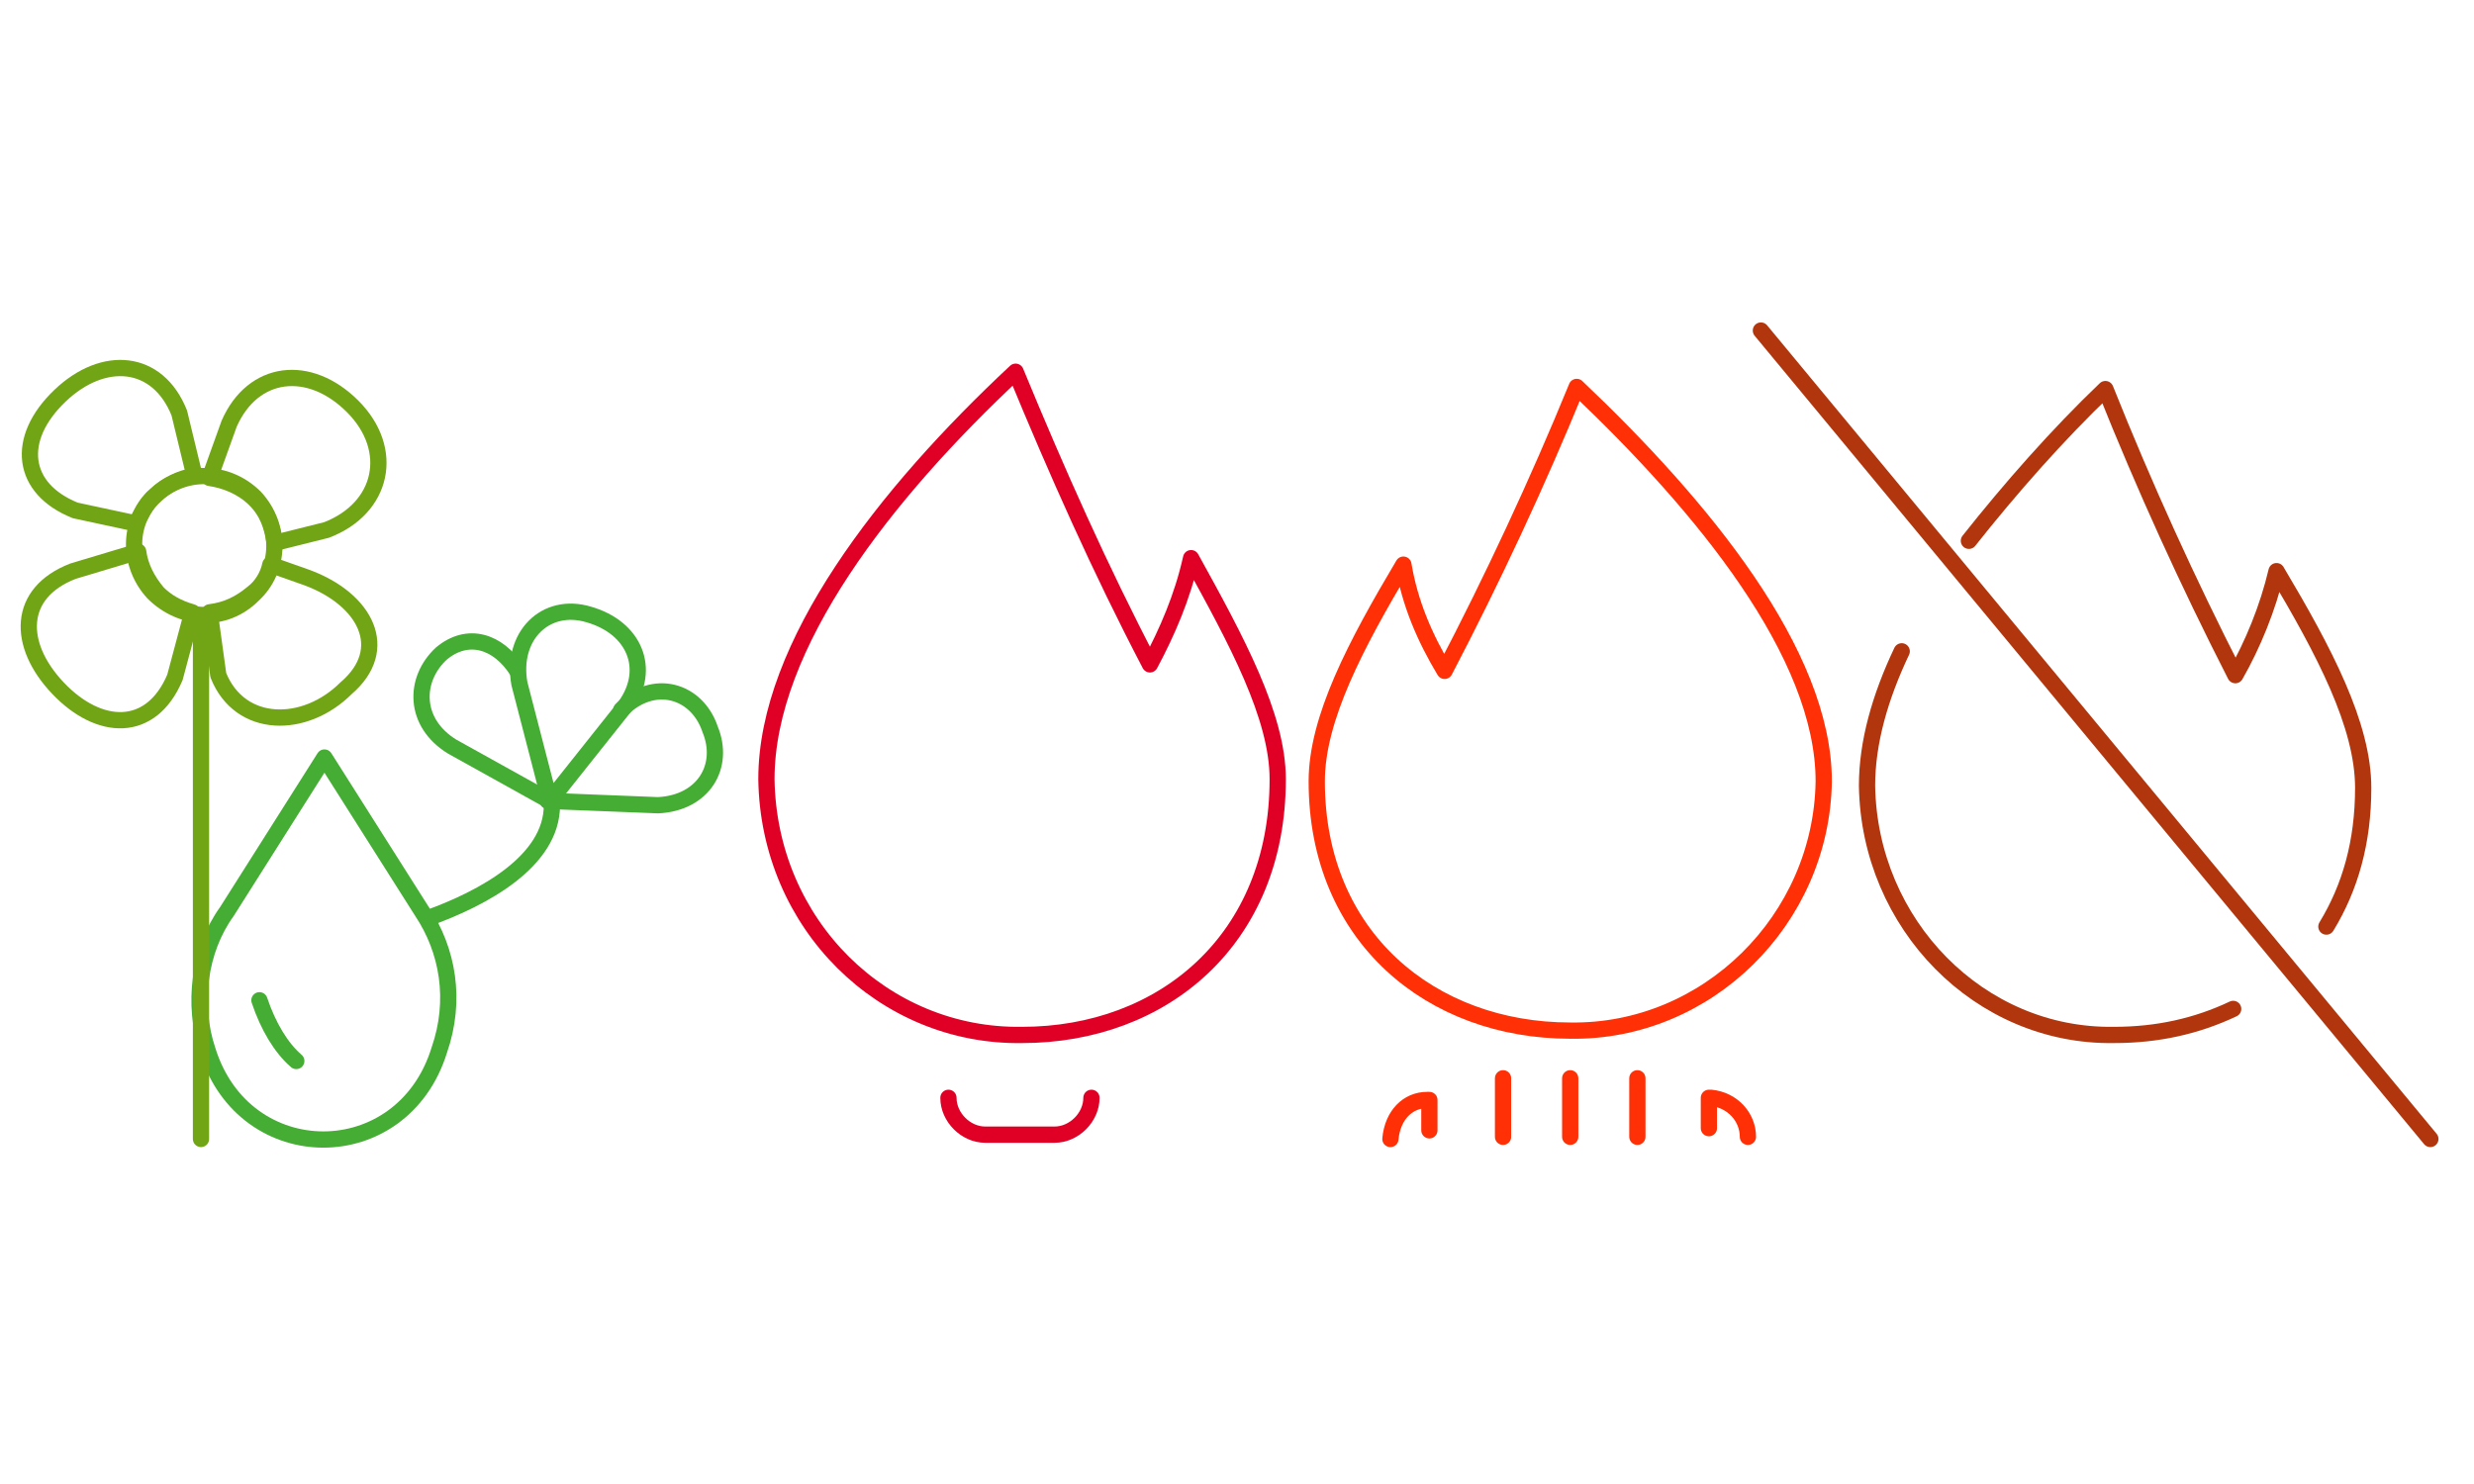 <?xml version="1.0" encoding="UTF-8"?>
<svg xmlns="http://www.w3.org/2000/svg" xmlns:xlink="http://www.w3.org/1999/xlink" width="250" zoomAndPan="magnify" viewBox="0 0 187.5 112.5" height="150" preserveAspectRatio="xMidYMid meet" version="1.0">
  <path stroke-linecap="round" transform="matrix(1.642, 0, 0, 1.643, -0.204, -48.382)" fill="none" stroke-linejoin="round" d="M 107.501 72.2 C 108.6 70.4 109.2 68.301 109.2 65.8 C 109.2 62.899 107.401 59.499 105.2 55.8 C 104.8 57.5 104.101 59.2 103.299 60.6 C 101.101 56.299 99.1 51.901 97.301 47.4 C 95.1 49.5 92.899 52.001 91.001 54.4 " stroke="#b1360e" stroke-width="0.75" stroke-opacity="1" stroke-miterlimit="10"></path>
  <path stroke-linecap="round" transform="matrix(1.642, 0, 0, 1.643, -0.204, -48.382)" fill="none" stroke-linejoin="round" d="M 87.9 59.499 C 86.901 61.601 86.299 63.701 86.299 65.7 C 86.399 72.1 91.5 77.3 97.701 77.2 C 99.699 77.2 101.5 76.801 103.199 75.999 " stroke="#b1360e" stroke-width="0.75" stroke-opacity="1" stroke-miterlimit="10"></path>
  <path stroke-linecap="round" transform="matrix(1.642, 0, 0, 1.643, -0.204, -48.382)" fill="none" stroke-linejoin="round" d="M 81.4 44.699 L 112.3 82 " stroke="#b1360e" stroke-width="0.75" stroke-opacity="1" stroke-miterlimit="10"></path>
  <path stroke-linecap="round" transform="matrix(1.642, 0, 0, 1.643, -0.204, -48.382)" fill="none" stroke-linejoin="round" d="M 50.501 80.101 C 50.501 80.999 49.701 81.801 48.799 81.801 L 45.599 81.801 C 44.7 81.801 43.9 80.999 43.9 80.101 " stroke="#e00025" stroke-width="0.75" stroke-opacity="1" stroke-miterlimit="10"></path>
  <path stroke-linecap="round" transform="matrix(1.642, 0, 0, 1.643, -0.204, -48.382)" fill="none" stroke-linejoin="round" d="M 35.499 65.4 C 35.599 72.1 40.9 77.3 47.3 77.2 C 53.801 77.2 59.099 72.799 59.099 65.4 C 59.099 62.5 57.201 59 55.1 55.201 C 54.7 57.001 54 58.601 53.201 60.101 C 50.9 55.7 48.899 51.2 47.001 46.599 C 41 52.2 35.499 59.2 35.499 65.4 Z M 35.499 65.4 " stroke="#e00025" stroke-width="0.75" stroke-opacity="1" stroke-miterlimit="10"></path>
  <path stroke-linecap="round" transform="matrix(1.642, 0, 0, 1.643, -0.204, -48.382)" fill="none" stroke-linejoin="round" d="M 13.8 78.401 C 13.101 77.799 12.501 76.801 12.099 75.6 " stroke="#45ac34" stroke-width="0.75" stroke-opacity="1" stroke-miterlimit="10"></path>
  <path stroke-linecap="round" transform="matrix(1.642, 0, 0, 1.643, -0.204, -48.382)" fill="none" stroke-linejoin="round" d="M 20.4 77.899 C 18.699 83.401 11.399 83.401 9.701 77.899 C 9.001 75.8 9.301 73.301 10.6 71.501 L 15.099 64.4 L 19.601 71.501 C 20.8 73.301 21.2 75.6 20.4 77.899 Z M 20.4 77.899 " stroke="#45ac34" stroke-width="0.75" stroke-opacity="1" stroke-miterlimit="10"></path>
  <path stroke-linecap="round" transform="matrix(1.642, 0, 0, 1.643, -0.204, -48.382)" fill="none" stroke-linejoin="round" d="M 25.499 66.399 L 24.1 61 C 23.7 58.8 25.299 57.2 27.3 57.8 C 29.401 58.401 30.201 60.301 28.999 62.001 Z M 25.499 66.399 " stroke="#45ac34" stroke-width="0.75" stroke-opacity="1" stroke-miterlimit="10"></path>
  <path stroke-linecap="round" transform="matrix(1.642, 0, 0, 1.643, -0.204, -48.382)" fill="none" stroke-linejoin="round" d="M 25.499 66.399 L 21 63.9 C 19.201 62.799 19.201 60.8 20.5 59.599 C 21.699 58.601 23.101 59 24 60.401 " stroke="#45ac34" stroke-width="0.75" stroke-opacity="1" stroke-miterlimit="10"></path>
  <path stroke-linecap="round" transform="matrix(1.642, 0, 0, 1.643, -0.204, -48.382)" fill="none" stroke-linejoin="round" d="M 25.499 66.399 Z M 25.499 66.399 " stroke="#45ac34" stroke-width="0.75" stroke-opacity="1" stroke-miterlimit="10"></path>
  <path stroke-linecap="round" transform="matrix(1.642, 0, 0, 1.643, -0.204, -48.382)" fill="none" stroke-linejoin="round" d="M 28.799 62.2 C 30.3 60.7 32.299 61.299 32.901 63.099 C 33.601 64.799 32.599 66.499 30.5 66.601 L 25.399 66.399 " stroke="#45ac34" stroke-width="0.75" stroke-opacity="1" stroke-miterlimit="10"></path>
  <path stroke-linecap="round" transform="matrix(1.642, 0, 0, 1.643, -0.204, -48.382)" fill="none" stroke-linejoin="round" d="M 19.901 71.801 C 22.399 70.9 25.599 69.2 25.599 66.601 " stroke="#45ac34" stroke-width="0.75" stroke-opacity="1" stroke-miterlimit="10"></path>
  <path stroke-linecap="round" transform="matrix(1.642, 0, 0, 1.643, -0.204, -48.382)" fill="none" stroke-linejoin="round" d="M 72.899 47.3 C 71.1 51.701 68.999 56.199 66.801 60.401 C 65.899 58.9 65.2 57.3 64.9 55.5 C 62.699 59.2 60.9 62.6 60.9 65.5 C 60.9 72.699 66.199 77 72.599 77 C 78.9 77.1 84.201 71.901 84.301 65.5 C 84.301 59.599 78.7 52.8 72.899 47.3 Z M 72.899 47.3 " stroke="#ff2f06" stroke-width="0.75" stroke-opacity="1" stroke-miterlimit="10"></path>
  <path stroke-linecap="round" transform="matrix(1.642, 0, 0, 1.643, -0.204, -48.382)" fill="none" stroke-linejoin="round" d="M 75.699 81.9 L 75.699 79.2 " stroke="#ff2f06" stroke-width="0.75" stroke-opacity="1" stroke-miterlimit="10"></path>
  <path stroke-linecap="round" transform="matrix(1.642, 0, 0, 1.643, -0.204, -48.382)" fill="none" stroke-linejoin="round" d="M 72.599 81.9 L 72.599 79.2 " stroke="#ff2f06" stroke-width="0.75" stroke-opacity="1" stroke-miterlimit="10"></path>
  <path stroke-linecap="round" transform="matrix(1.642, 0, 0, 1.643, -0.204, -48.382)" fill="none" stroke-linejoin="round" d="M 69.499 81.9 L 69.499 79.2 " stroke="#ff2f06" stroke-width="0.75" stroke-opacity="1" stroke-miterlimit="10"></path>
  <path stroke-linecap="round" transform="matrix(1.642, 0, 0, 1.643, -0.204, -48.382)" fill="none" stroke-linejoin="round" d="M 80.801 81.9 C 80.801 80.999 80.101 80.201 79.099 80.101 L 79 80.101 L 79 81.501 " stroke="#ff2f06" stroke-width="0.75" stroke-opacity="1" stroke-miterlimit="10"></path>
  <path stroke-linecap="round" transform="matrix(1.642, 0, 0, 1.643, -0.204, -48.382)" fill="none" stroke-linejoin="round" d="M 66.099 81.601 L 66.099 80.201 L 65.999 80.201 C 65.1 80.201 64.4 80.9 64.3 82 " stroke="#ff2f06" stroke-width="0.75" stroke-opacity="1" stroke-miterlimit="10"></path>
  <path stroke-linecap="round" transform="matrix(1.642, 0, 0, 1.643, -0.204, -48.382)" fill="none" stroke-linejoin="round" d="M 9.401 82 L 9.401 57.899 " stroke="#71a516" stroke-width="0.75" stroke-opacity="1" stroke-miterlimit="10"></path>
  <path stroke-linecap="round" transform="matrix(1.642, 0, 0, 1.643, -0.204, -48.382)" fill="none" stroke-linejoin="round" d="M 11.799 56.901 C 10.5 58.199 8.499 58.099 7.2 56.801 C 6.001 55.5 6.001 53.501 7.3 52.3 C 8.599 51.1 10.6 51.1 11.899 52.4 C 13.101 53.701 13.101 55.7 11.799 56.901 Z M 11.799 56.901 " stroke="#71a516" stroke-width="0.75" stroke-opacity="1" stroke-miterlimit="10"></path>
  <path stroke-linecap="round" transform="matrix(1.642, 0, 0, 1.643, -0.204, -48.382)" fill="none" stroke-linejoin="round" d="M 14.3 56.1 L 12.601 55.5 C 12.501 56 12.199 56.499 11.799 56.801 C 11.2 57.3 10.6 57.6 9.801 57.7 L 10.2 60.6 C 11.2 63.099 14.2 63.099 16.101 61.199 C 18.199 59.4 17 57.101 14.3 56.1 Z M 14.3 56.1 " stroke="#71a516" stroke-width="0.75" stroke-opacity="1" stroke-miterlimit="10"></path>
  <path stroke-linecap="round" transform="matrix(1.642, 0, 0, 1.643, -0.204, -48.382)" fill="none" stroke-linejoin="round" d="M 9.001 57.7 C 8.299 57.5 7.8 57.2 7.4 56.801 C 6.9 56.199 6.6 55.6 6.501 54.899 L 3.5 55.8 C 0.9 56.801 0.9 59.2 2.801 61.199 C 4.699 63.199 7.1 63.301 8.199 60.7 Z M 9.001 57.7 " stroke="#71a516" stroke-width="0.75" stroke-opacity="1" stroke-miterlimit="10"></path>
  <path stroke-linecap="round" transform="matrix(1.642, 0, 0, 1.643, -0.204, -48.382)" fill="none" stroke-linejoin="round" d="M 7.3 52.3 C 7.8 51.801 8.499 51.499 9.101 51.399 L 8.399 48.501 C 7.4 46 4.899 45.8 2.901 47.7 C 0.8 49.699 1.1 52.001 3.6 52.999 L 6.401 53.601 C 6.6 53.299 6.8 52.7 7.3 52.3 Z M 7.3 52.3 " stroke="#71a516" stroke-width="0.75" stroke-opacity="1" stroke-miterlimit="10"></path>
  <path stroke-linecap="round" transform="matrix(1.642, 0, 0, 1.643, -0.204, -48.382)" fill="none" stroke-linejoin="round" d="M 9.801 51.499 C 10.5 51.599 11.3 51.901 11.899 52.5 C 12.501 53.099 12.701 53.801 12.801 54.5 L 15.199 53.9 C 17.8 52.899 18.399 50.201 16.401 48.199 C 14.4 46.2 11.799 46.499 10.7 49 Z M 9.801 51.499 " stroke="#71a516" stroke-width="0.75" stroke-opacity="1" stroke-miterlimit="10"></path>
</svg>
